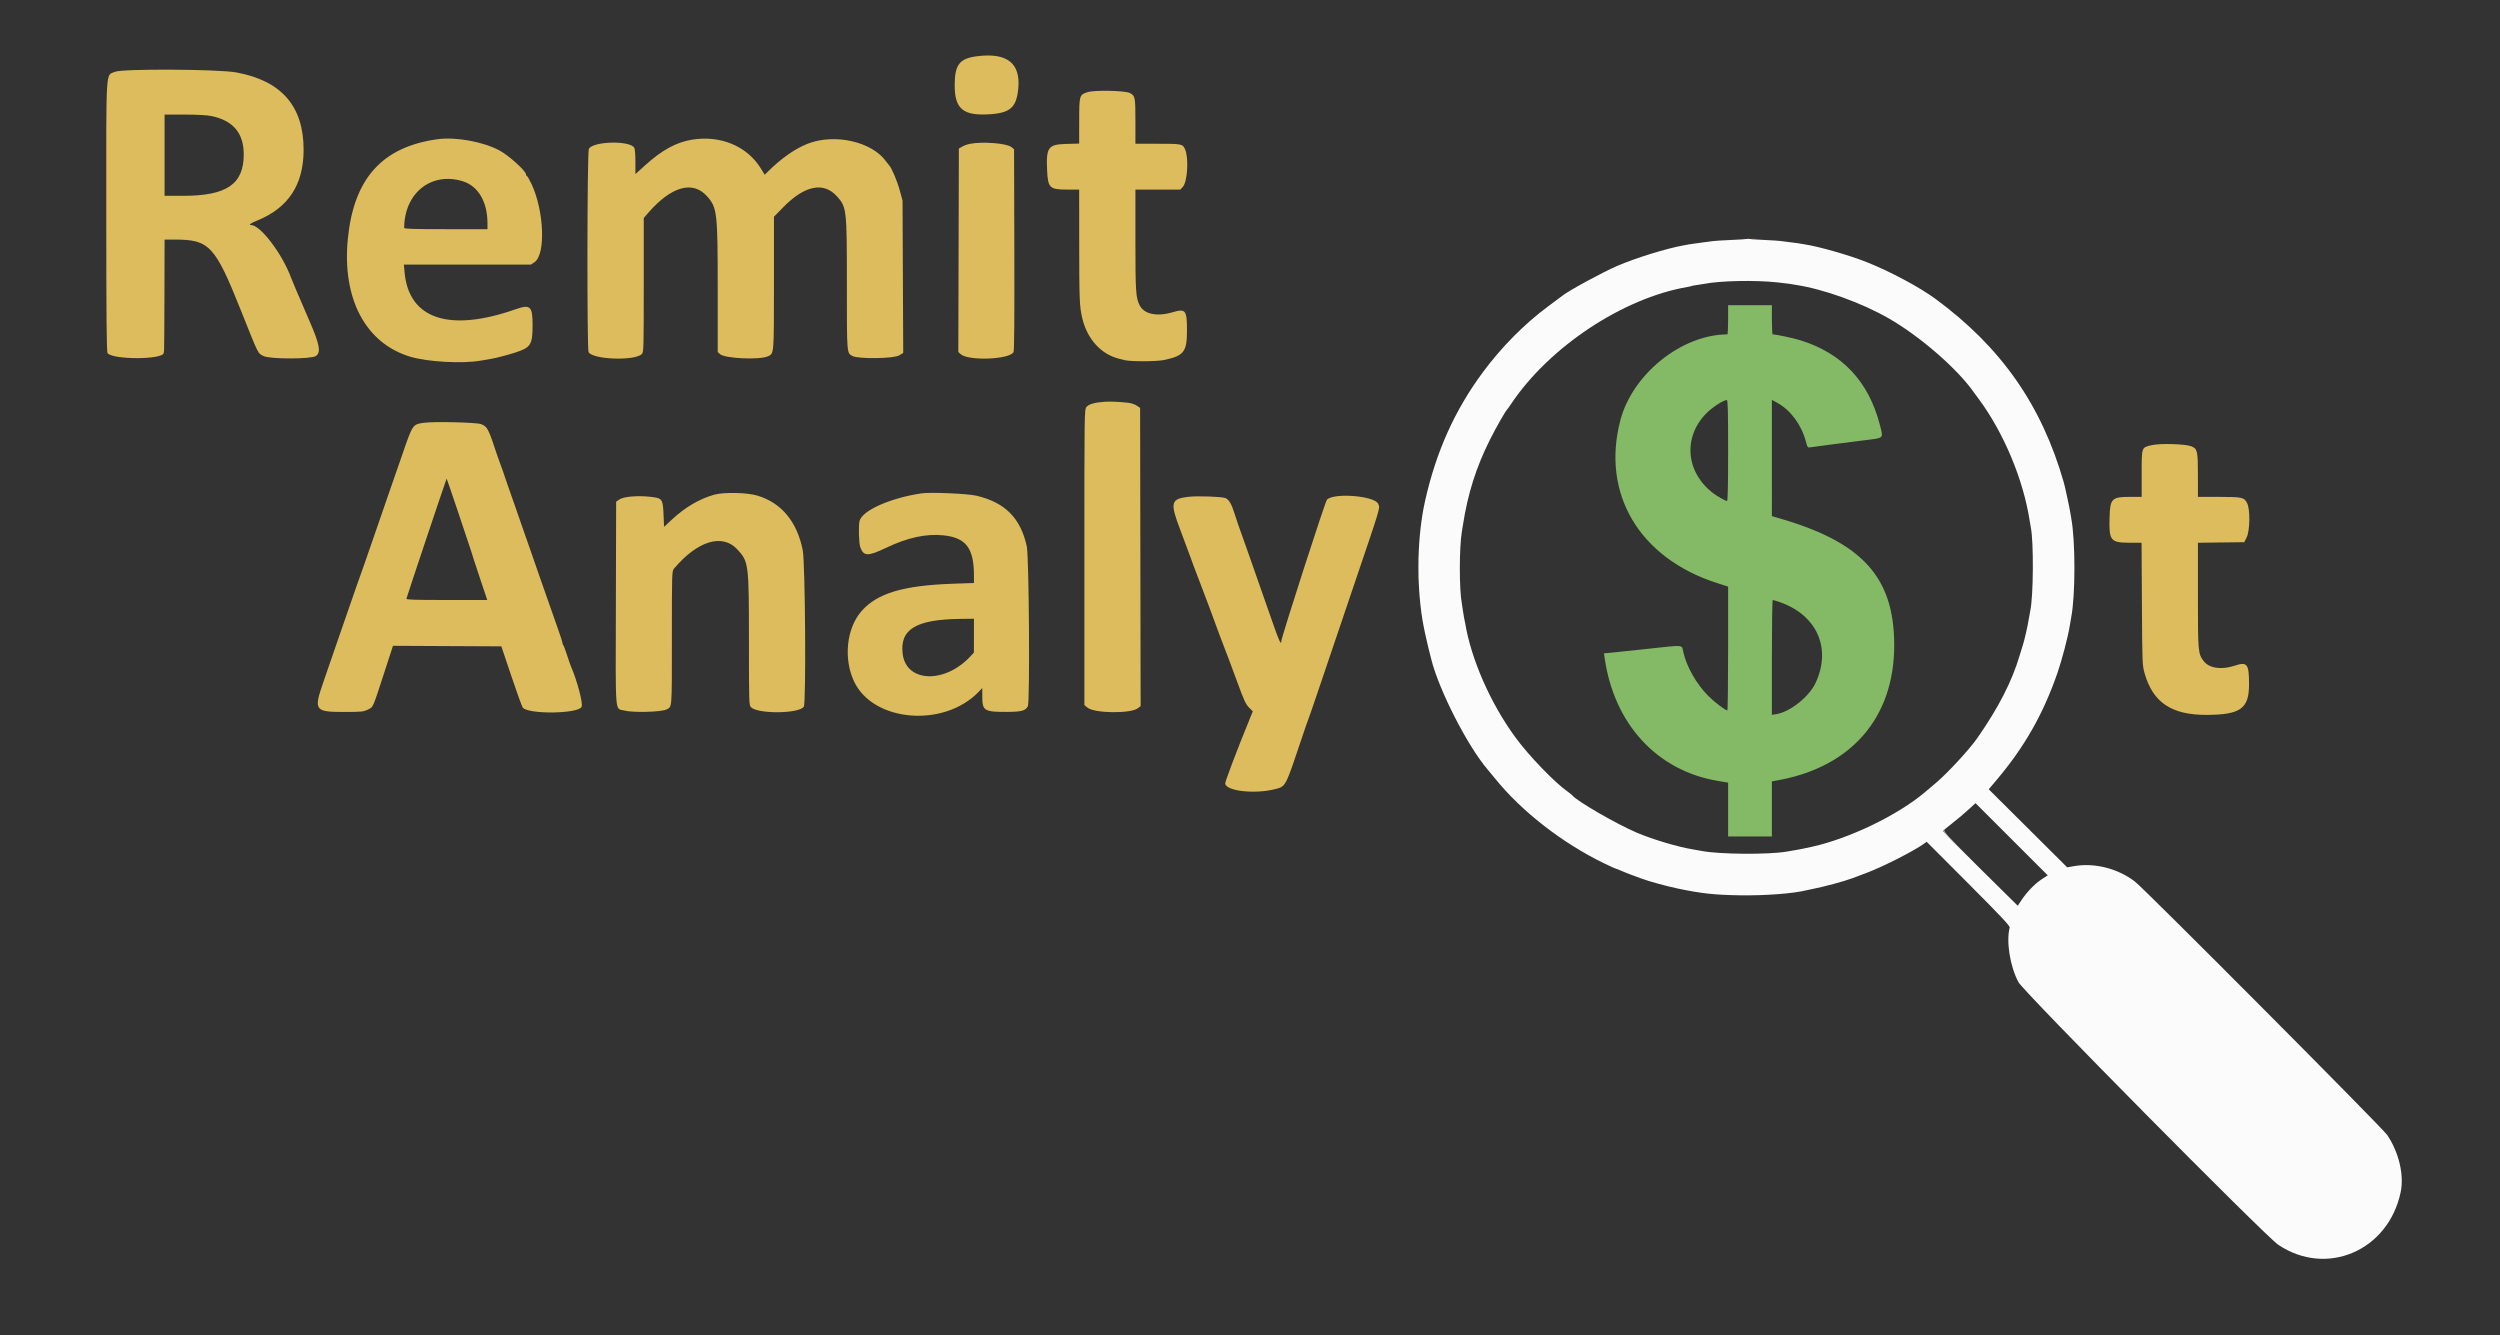 <svg id="svg" version="1.1" xmlns="http://www.w3.org/2000/svg" xmlns:xlink="http://www.w3.org/1999/xlink" width="400" height="213.6" viewBox="0, 0, 400,213.6"><rect x="0" y="0" width="400" height="213.6" fill="#333333" stroke="none"/><g id="svgg"><path id="path0" d="M279.484 38.231 C 279.447 38.263,278.329 38.337,277.000 38.394 C 275.671 38.452,274.358 38.532,274.083 38.574 C 273.808 38.615,272.946 38.728,272.167 38.826 C 271.387 38.923,270.563 39.039,270.333 39.084 C 270.104 39.129,269.654 39.212,269.333 39.269 C 266.640 39.747,261.618 41.303,258.750 42.548 C 256.294 43.614,250.896 46.555,249.935 47.350 C 249.833 47.434,248.818 48.192,247.680 49.034 C 243.945 51.794,240.266 55.505,237.301 59.500 C 232.779 65.593,229.804 72.197,228.027 80.083 C 226.766 85.681,226.596 92.992,227.584 99.122 C 227.750 100.158,228.223 102.399,228.524 103.583 C 228.711 104.317,228.928 105.179,229.008 105.500 C 230.234 110.437,234.854 119.452,238.068 123.181 C 238.351 123.510,238.846 124.106,239.167 124.507 C 243.385 129.771,250.006 134.926,256.685 138.147 C 257.657 138.616,258.502 139.000,258.562 139.000 C 258.621 139.000,258.988 139.141,259.377 139.314 C 259.765 139.487,260.496 139.780,261.000 139.965 C 261.504 140.150,262.238 140.421,262.631 140.568 C 263.843 141.022,266.626 141.785,268.500 142.178 C 272.236 142.961,274.330 143.188,278.417 143.250 C 282.486 143.311,287.047 142.961,289.083 142.430 C 289.175 142.406,289.550 142.329,289.917 142.257 C 291.801 141.891,295.097 141.003,296.417 140.505 C 296.875 140.333,297.887 139.951,298.667 139.656 C 301.316 138.656,306.120 136.214,307.844 134.991 L 308.272 134.687 314.952 141.385 C 320.250 146.698,321.614 148.152,321.546 148.417 C 320.966 150.665,321.620 154.690,322.967 157.167 C 323.816 158.727,362.404 197.732,364.500 199.149 C 372.229 204.371,382.134 200.133,384.103 190.761 C 384.682 188.008,383.826 184.367,381.949 181.594 C 381.164 180.435,343.114 142.212,341.583 141.045 C 338.827 138.943,335.127 138.009,331.835 138.583 L 330.750 138.773 324.474 132.528 L 318.198 126.283 319.478 124.766 C 323.939 119.481,326.911 114.252,329.188 107.677 C 329.910 105.593,330.876 101.906,331.157 100.167 C 331.253 99.571,331.361 98.933,331.396 98.750 C 332.077 95.264,332.079 86.543,331.400 82.923 C 331.367 82.744,331.297 82.331,331.246 82.007 C 331.111 81.157,330.398 77.854,330.201 77.167 C 326.646 64.789,320.193 55.565,309.667 47.814 C 307.159 45.968,302.434 43.439,298.750 41.972 C 295.866 40.824,291.066 39.448,288.667 39.083 C 288.346 39.034,287.896 38.960,287.667 38.918 C 287.438 38.877,286.800 38.794,286.250 38.736 C 285.700 38.677,285.100 38.600,284.917 38.566 C 284.733 38.531,283.721 38.462,282.667 38.413 C 281.612 38.363,280.480 38.288,280.151 38.247 C 279.821 38.205,279.521 38.198,279.484 38.231 M284.360 45.178 C 285.246 45.271,286.118 45.375,286.298 45.410 C 286.477 45.444,286.915 45.517,287.271 45.570 C 291.750 46.247,297.826 48.433,302.197 50.940 C 307.190 53.804,313.157 58.985,315.800 62.750 C 315.864 62.842,316.222 63.329,316.595 63.833 C 320.620 69.267,323.750 76.766,324.762 83.396 C 324.816 83.751,324.893 84.201,324.933 84.396 C 325.404 86.694,325.347 95.432,324.846 97.705 C 324.760 98.096,324.642 98.754,324.584 99.167 C 324.465 100.009,323.889 102.529,323.669 103.167 C 323.589 103.396,323.359 104.146,323.156 104.833 C 321.919 109.027,319.766 113.224,316.316 118.167 C 315.106 119.900,311.598 123.701,309.833 125.191 C 309.329 125.616,308.504 126.315,308.000 126.743 C 303.690 130.404,295.928 134.156,289.917 135.482 C 288.204 135.861,288.239 135.854,285.917 136.252 C 282.939 136.763,275.148 136.705,272.259 136.151 C 271.796 136.062,271.154 135.947,270.833 135.896 C 268.498 135.525,264.324 134.277,261.833 133.206 C 258.570 131.803,252.337 128.196,251.583 127.275 C 251.492 127.163,251.154 126.888,250.833 126.664 C 248.769 125.225,244.637 120.939,242.480 118.000 C 238.489 112.560,235.390 105.513,234.418 99.667 C 234.365 99.346,234.289 98.971,234.250 98.833 C 234.211 98.696,234.131 98.208,234.071 97.750 C 234.012 97.292,233.934 96.767,233.898 96.583 C 233.461 94.332,233.466 87.565,233.907 85.000 C 233.947 84.771,234.020 84.321,234.070 84.000 C 234.864 78.917,236.176 74.778,238.401 70.333 C 239.340 68.457,240.902 65.714,241.153 65.500 C 241.207 65.454,241.476 65.079,241.750 64.667 C 247.837 55.535,259.656 47.687,269.986 45.916 C 270.299 45.863,270.599 45.793,270.653 45.761 C 270.706 45.729,271.087 45.657,271.500 45.601 C 271.912 45.545,272.427 45.465,272.644 45.422 C 275.244 44.913,280.738 44.799,284.360 45.178 M326.694 140.667 C 325.596 141.382,324.312 142.702,323.447 144.004 L 322.839 144.920 316.810 138.959 C 313.494 135.680,310.811 132.969,310.849 132.935 C 310.886 132.901,311.404 132.487,312.000 132.015 C 313.461 130.857,314.084 130.332,315.167 129.344 L 316.083 128.507 321.860 134.280 L 327.637 140.052 326.694 140.667 " stroke="none" fill="#fbfbfb" fill-rule="evenodd"></path><path id="path1" d="M276.500 51.167 C 276.500 52.450,276.444 53.500,276.375 53.501 C 269.034 53.540,261.173 59.865,259.245 67.284 C 256.196 79.021,262.295 89.277,274.708 93.285 L 276.500 93.863 276.500 103.765 C 276.500 109.211,276.443 113.667,276.373 113.667 C 276.058 113.667,274.318 112.343,273.322 111.346 C 271.425 109.447,269.830 106.635,269.322 104.292 C 269.068 103.125,269.588 103.167,263.570 103.820 C 261.102 104.088,258.532 104.359,257.859 104.422 L 256.634 104.537 256.746 105.310 C 258.276 115.884,265.139 123.320,274.875 124.950 L 276.500 125.223 276.500 129.528 L 276.500 133.833 280.000 133.833 L 283.500 133.833 283.500 129.424 L 283.500 125.015 284.125 124.908 C 296.150 122.850,303.105 114.870,303.075 103.167 C 303.048 92.395,298.017 86.816,284.876 82.984 L 283.502 82.583 283.501 73.282 L 283.500 63.981 284.362 64.449 C 286.451 65.582,288.205 67.932,288.912 70.543 C 289.195 71.588,289.235 71.645,289.647 71.573 C 290.138 71.488,295.019 70.851,298.642 70.401 C 301.473 70.048,301.353 70.189,300.762 67.917 C 298.964 61.006,294.741 56.525,288.062 54.441 C 286.962 54.098,284.155 53.503,283.625 53.501 C 283.556 53.500,283.500 52.450,283.500 51.167 L 283.500 48.833 280.000 48.833 L 276.500 48.833 276.500 51.167 M276.500 72.083 C 276.500 77.723,276.446 80.167,276.321 80.167 C 276.115 80.167,274.780 79.418,274.167 78.958 C 269.738 75.641,269.222 69.987,272.999 66.147 C 273.972 65.158,275.707 64.031,276.292 64.008 C 276.456 64.002,276.500 65.724,276.500 72.083 M226.872 89.333 C 226.872 89.654,226.906 89.785,226.948 89.625 C 226.990 89.465,226.990 89.202,226.948 89.042 C 226.906 88.881,226.872 89.013,226.872 89.333 M226.872 92.333 C 226.872 92.654,226.906 92.785,226.948 92.625 C 226.990 92.465,226.990 92.202,226.948 92.042 C 226.906 91.881,226.872 92.013,226.872 92.333 M284.725 96.325 C 290.725 98.389,293.102 103.770,290.465 109.319 C 289.420 111.518,286.381 113.920,284.208 114.264 L 283.500 114.376 283.500 105.188 C 283.500 100.135,283.563 96.000,283.641 96.000 C 283.718 96.000,284.206 96.146,284.725 96.325 " stroke="none" fill="#84ba66" fill-rule="evenodd"></path><path id="path2" d="M156.333 8.998 C 153.503 9.360,152.750 10.341,152.750 13.667 C 152.750 17.446,154.115 18.561,158.398 18.280 C 161.651 18.067,162.631 17.176,162.924 14.167 C 163.320 10.109,161.123 8.386,156.333 8.998 M18.385 11.491 C 16.881 12.174,16.999 10.177,17.005 34.702 C 17.009 51.381,17.056 56.308,17.214 56.508 C 18.056 57.578,26.041 57.559,26.188 56.486 C 26.199 56.402,26.227 56.258,26.250 56.167 C 26.273 56.075,26.301 52.025,26.313 47.167 L 26.333 38.333 27.969 38.333 C 33.507 38.333,34.404 39.298,38.577 49.750 C 41.442 56.924,41.223 56.484,42.167 56.968 C 43.157 57.477,49.753 57.477,50.529 56.968 C 51.384 56.407,51.163 55.157,49.549 51.433 C 47.693 47.149,46.782 45.010,46.570 44.433 C 45.159 40.602,41.660 36.000,40.158 36.000 C 39.709 36.000,40.130 35.699,41.165 35.280 C 46.127 33.271,48.569 29.556,48.579 24.000 C 48.591 17.006,45.057 12.927,37.826 11.591 C 34.924 11.055,19.520 10.976,18.385 11.491 M174.006 14.745 C 172.697 15.169,172.675 15.246,172.670 19.361 L 172.667 22.973 170.600 23.028 C 167.706 23.105,167.369 23.570,167.536 27.248 C 167.664 30.069,167.938 30.333,170.739 30.333 L 172.667 30.333 172.671 38.542 C 172.676 48.041,172.719 49.086,173.185 51.000 C 173.989 54.302,176.203 56.708,179.083 57.410 C 179.358 57.476,179.733 57.571,179.917 57.619 C 180.867 57.867,185.001 57.858,186.228 57.604 C 189.412 56.945,189.915 56.307,189.916 52.917 C 189.917 49.594,189.717 49.341,187.583 49.968 C 185.099 50.698,183.060 50.265,182.349 48.858 C 181.727 47.628,181.667 46.709,181.667 38.408 L 181.667 30.333 185.258 30.333 L 188.849 30.333 189.254 29.896 C 190.002 29.090,190.227 25.259,189.608 23.887 C 189.213 23.013,189.145 23.000,184.979 23.000 L 181.667 23.000 181.667 19.406 C 181.667 15.528,181.628 15.332,180.787 14.886 C 180.038 14.489,175.110 14.387,174.006 14.745 M33.871 18.577 C 37.328 19.309,39.004 21.318,38.998 24.723 C 38.990 29.478,36.271 31.329,29.292 31.332 L 26.333 31.333 26.333 24.833 L 26.333 18.333 29.542 18.336 C 31.673 18.338,33.126 18.419,33.871 18.577 M70.000 22.274 C 61.168 23.491,56.620 28.531,55.658 38.167 C 54.699 47.774,58.484 54.935,65.654 57.079 C 68.427 57.908,73.986 58.215,76.917 57.701 C 77.558 57.589,78.346 57.454,78.667 57.402 C 79.319 57.297,81.190 56.807,82.333 56.444 C 84.917 55.621,85.199 55.198,85.214 52.117 C 85.229 48.997,84.872 48.649,82.505 49.480 C 71.901 53.203,65.411 51.052,64.735 43.590 L 64.621 42.333 74.786 42.333 L 84.951 42.333 85.517 41.952 C 87.331 40.733,87.072 33.781,85.051 29.458 C 84.719 28.748,84.384 28.167,84.307 28.167 C 84.230 28.167,84.167 28.057,84.167 27.922 C 84.167 27.369,81.450 24.900,79.950 24.090 C 77.327 22.672,72.930 21.870,70.000 22.274 M110.682 22.355 C 108.185 22.770,105.919 24.010,103.241 26.429 L 101.667 27.851 101.667 25.915 C 101.667 24.849,101.590 23.836,101.497 23.661 C 100.845 22.442,94.839 22.584,94.213 23.833 C 93.942 24.376,93.901 55.837,94.172 56.343 C 94.808 57.532,101.557 57.777,102.682 56.652 C 102.988 56.345,103.000 55.944,103.000 45.607 L 103.000 34.880 103.708 34.065 C 107.425 29.788,110.874 28.831,113.164 31.440 C 114.745 33.240,114.833 34.021,114.833 46.234 L 114.833 56.320 115.191 56.653 C 115.963 57.373,121.619 57.620,122.912 56.991 C 123.849 56.535,123.828 56.800,123.831 45.295 L 123.833 34.673 125.375 33.105 C 128.756 29.666,131.779 29.058,133.890 31.393 C 135.471 33.143,135.500 33.397,135.500 45.546 C 135.500 56.740,135.479 56.464,136.380 56.957 C 137.311 57.465,143.026 57.389,143.883 56.856 L 144.516 56.463 144.461 44.273 L 144.407 32.083 143.968 30.478 C 143.548 28.942,142.669 26.865,142.262 26.448 C 142.156 26.339,141.960 26.092,141.827 25.899 C 139.588 22.663,133.522 21.284,129.170 23.020 C 127.189 23.810,125.102 25.269,122.969 27.352 L 122.353 27.955 121.724 26.936 C 119.522 23.365,115.257 21.596,110.682 22.355 M155.192 23.012 C 154.794 23.091,154.231 23.293,153.942 23.462 L 153.417 23.769 153.374 40.044 L 153.332 56.319 153.690 56.653 C 154.901 57.781,161.524 57.535,162.164 56.338 C 162.283 56.117,162.324 50.874,162.294 39.942 L 162.250 23.871 161.838 23.537 C 161.079 22.922,157.205 22.617,155.192 23.012 M74.112 29.024 C 76.505 29.787,77.975 32.288,77.994 35.625 L 78.000 36.667 71.333 36.667 C 66.110 36.667,64.667 36.622,64.668 36.458 C 64.702 30.840,69.059 27.410,74.112 29.024 M176.750 64.282 C 175.131 64.397,174.192 64.666,173.837 65.117 C 173.502 65.542,173.500 65.719,173.500 89.174 L 173.500 112.804 174.001 113.225 C 175.093 114.144,180.937 114.205,182.075 113.310 L 182.501 112.975 182.459 89.119 L 182.417 65.263 181.867 64.893 C 181.553 64.682,180.943 64.484,180.450 64.434 C 178.893 64.275,177.599 64.223,176.750 64.282 M67.738 67.656 C 65.998 67.932,66.040 67.867,64.272 73.006 C 63.500 75.249,62.628 77.758,62.334 78.583 C 62.040 79.408,61.665 80.496,61.500 81.000 C 61.336 81.504,60.661 83.454,60.001 85.333 C 59.342 87.212,58.616 89.313,58.388 90.000 C 58.161 90.688,57.908 91.400,57.828 91.583 C 57.747 91.767,57.347 92.892,56.940 94.083 C 56.532 95.275,55.623 97.900,54.920 99.917 C 54.217 101.933,53.425 104.221,53.160 105.000 C 52.895 105.779,52.263 107.615,51.755 109.080 C 50.156 113.700,50.310 113.919,55.167 113.913 C 57.851 113.909,58.145 113.879,58.854 113.533 C 59.747 113.098,59.572 113.496,61.588 107.290 L 62.875 103.330 71.545 103.374 L 80.216 103.417 81.821 108.189 C 82.704 110.813,83.524 113.078,83.643 113.222 C 84.567 114.335,92.628 114.210,93.063 113.076 C 93.294 112.475,92.332 108.857,91.336 106.583 C 91.256 106.400,90.985 105.612,90.735 104.833 C 90.484 104.054,90.216 103.345,90.140 103.258 C 90.063 103.171,90.000 103.001,90.000 102.881 C 90.000 102.760,89.660 101.706,89.244 100.539 C 88.321 97.948,87.477 95.543,86.334 92.250 C 85.857 90.875,85.246 89.112,84.975 88.333 C 84.705 87.554,84.231 86.204,83.922 85.333 C 83.612 84.462,82.935 82.512,82.416 81.000 C 81.898 79.487,81.410 78.100,81.333 77.917 C 81.256 77.733,80.998 76.983,80.759 76.250 C 80.520 75.517,80.257 74.767,80.175 74.583 C 80.093 74.400,79.838 73.688,79.609 73.000 C 78.106 68.490,78.014 68.309,77.000 67.866 C 76.334 67.575,69.257 67.415,67.738 67.656 M344.298 71.222 C 342.622 71.601,342.667 71.478,342.667 75.776 L 342.667 79.500 340.841 79.500 C 337.879 79.500,337.619 79.758,337.528 82.781 C 337.416 86.478,337.690 86.833,340.647 86.833 L 342.649 86.833 342.706 96.625 C 342.762 106.241,342.770 106.441,343.144 107.750 C 344.478 112.413,347.464 114.406,353.083 114.382 C 358.462 114.359,359.837 113.379,359.845 109.567 C 359.853 106.213,359.574 105.837,357.572 106.504 C 355.439 107.214,353.469 106.926,352.591 105.775 C 351.689 104.593,351.667 104.333,351.667 95.227 L 351.667 86.840 355.375 86.795 L 359.083 86.750 359.469 85.972 C 359.991 84.920,360.045 81.543,359.555 80.543 C 359.076 79.565,358.819 79.505,355.042 79.502 L 351.667 79.500 351.667 76.108 C 351.667 72.136,351.593 71.809,350.613 71.409 C 349.687 71.031,345.666 70.912,344.298 71.222 M73.102 81.351 C 73.979 83.954,74.716 86.158,74.740 86.250 C 74.763 86.342,74.826 86.529,74.878 86.667 C 75.011 87.013,75.724 89.212,75.770 89.417 C 75.791 89.508,76.293 91.027,76.885 92.792 L 77.962 96.000 71.469 96.000 C 66.357 96.000,64.987 95.956,65.029 95.792 C 65.194 95.156,71.424 76.549,71.462 76.581 C 71.487 76.602,72.225 78.748,73.102 81.351 M114.298 79.145 C 111.913 79.810,109.648 81.139,107.500 83.134 L 106.250 84.295 106.167 82.318 C 106.061 79.804,105.975 79.693,103.976 79.480 C 101.955 79.264,99.785 79.453,99.117 79.904 L 98.583 80.263 98.541 96.547 C 98.493 114.994,98.359 113.264,99.866 113.681 C 101.218 114.054,105.857 113.933,106.661 113.503 C 107.546 113.029,107.500 113.660,107.500 102.097 C 107.500 91.581,107.506 91.377,107.838 90.984 C 111.598 86.524,115.584 85.315,117.975 87.909 C 119.794 89.882,119.827 90.143,119.830 102.542 C 119.833 112.516,119.843 112.843,120.158 113.158 C 121.271 114.271,127.866 114.201,128.608 113.069 C 128.993 112.482,128.841 90.057,128.438 88.035 C 127.529 83.467,125.033 80.457,121.194 79.300 C 119.546 78.804,115.822 78.720,114.298 79.145 M147.417 78.940 C 142.434 79.689,138.008 81.655,137.535 83.330 C 137.342 84.015,137.411 86.868,137.637 87.522 C 138.153 89.016,138.845 89.046,141.667 87.699 C 145.217 86.004,148.153 85.361,150.986 85.659 C 154.576 86.037,155.833 87.716,155.833 92.131 L 155.833 93.281 152.542 93.394 C 144.521 93.668,140.372 94.905,137.844 97.778 C 135.433 100.517,134.924 105.428,136.673 109.083 C 139.755 115.527,150.985 116.458,156.548 110.730 L 157.167 110.093 157.167 111.515 C 157.167 113.723,157.507 113.926,161.167 113.905 C 163.446 113.891,164.084 113.716,164.458 113.000 C 164.802 112.343,164.646 89.044,164.287 87.417 C 163.286 82.877,160.809 80.390,156.211 79.310 C 154.785 78.975,148.847 78.725,147.417 78.940 M190.167 79.487 C 187.315 79.815,187.170 80.393,188.842 84.765 C 189.400 86.224,190.067 88.017,190.324 88.750 C 190.582 89.483,190.982 90.571,191.213 91.167 C 191.444 91.763,191.946 93.075,192.328 94.083 C 192.710 95.092,193.236 96.479,193.497 97.167 C 193.758 97.854,194.157 98.942,194.385 99.583 C 194.613 100.225,195.001 101.275,195.249 101.917 C 196.392 104.878,197.056 106.641,198.102 109.500 C 199.028 112.032,199.339 112.694,199.839 113.202 L 200.448 113.820 199.985 114.952 C 197.895 120.068,195.990 125.091,196.032 125.374 C 196.214 126.593,200.835 127.094,204.083 126.247 C 205.723 125.819,205.673 125.917,208.243 118.227 C 208.760 116.681,209.250 115.267,209.333 115.083 C 209.416 114.900,210.129 112.837,210.917 110.500 C 212.849 104.776,213.216 103.693,216.419 94.250 C 221.077 80.518,220.811 81.401,220.518 80.632 C 220.029 79.345,213.463 78.797,212.313 79.947 C 212.028 80.231,205.005 102.016,205.001 102.625 C 204.997 103.271,204.647 102.538,203.806 100.125 C 203.287 98.635,202.398 96.104,201.831 94.500 C 201.265 92.896,200.701 91.283,200.579 90.917 C 200.457 90.550,200.009 89.275,199.583 88.083 C 198.104 83.947,197.802 83.078,197.469 82.000 C 197.050 80.647,196.629 79.946,196.089 79.700 C 195.566 79.461,191.621 79.320,190.167 79.487 M155.829 101.708 L 155.824 104.417 155.270 105.013 C 151.155 109.435,145.003 109.217,144.429 104.628 C 143.936 100.682,146.556 99.099,153.708 99.023 L 155.833 99.000 155.829 101.708 " stroke="none" fill="#dcbc5c" fill-rule="evenodd"></path><path id="path3" d="M280.208 38.282 C 280.369 38.323,280.631 38.323,280.792 38.282 C 280.952 38.240,280.821 38.205,280.500 38.205 C 280.179 38.205,280.048 38.240,280.208 38.282 " stroke="none" fill="#ac945c" fill-rule="evenodd"></path><path id="path4" d="M310.905 132.852 C 310.839 132.960,311.448 133.679,312.352 134.561 L 313.914 136.083 312.436 134.559 C 311.598 133.694,311.008 132.955,311.072 132.851 C 311.135 132.750,311.149 132.667,311.103 132.667 C 311.057 132.667,310.968 132.750,310.905 132.852 " stroke="none" fill="#c4ccd4" fill-rule="evenodd"></path></g></svg>